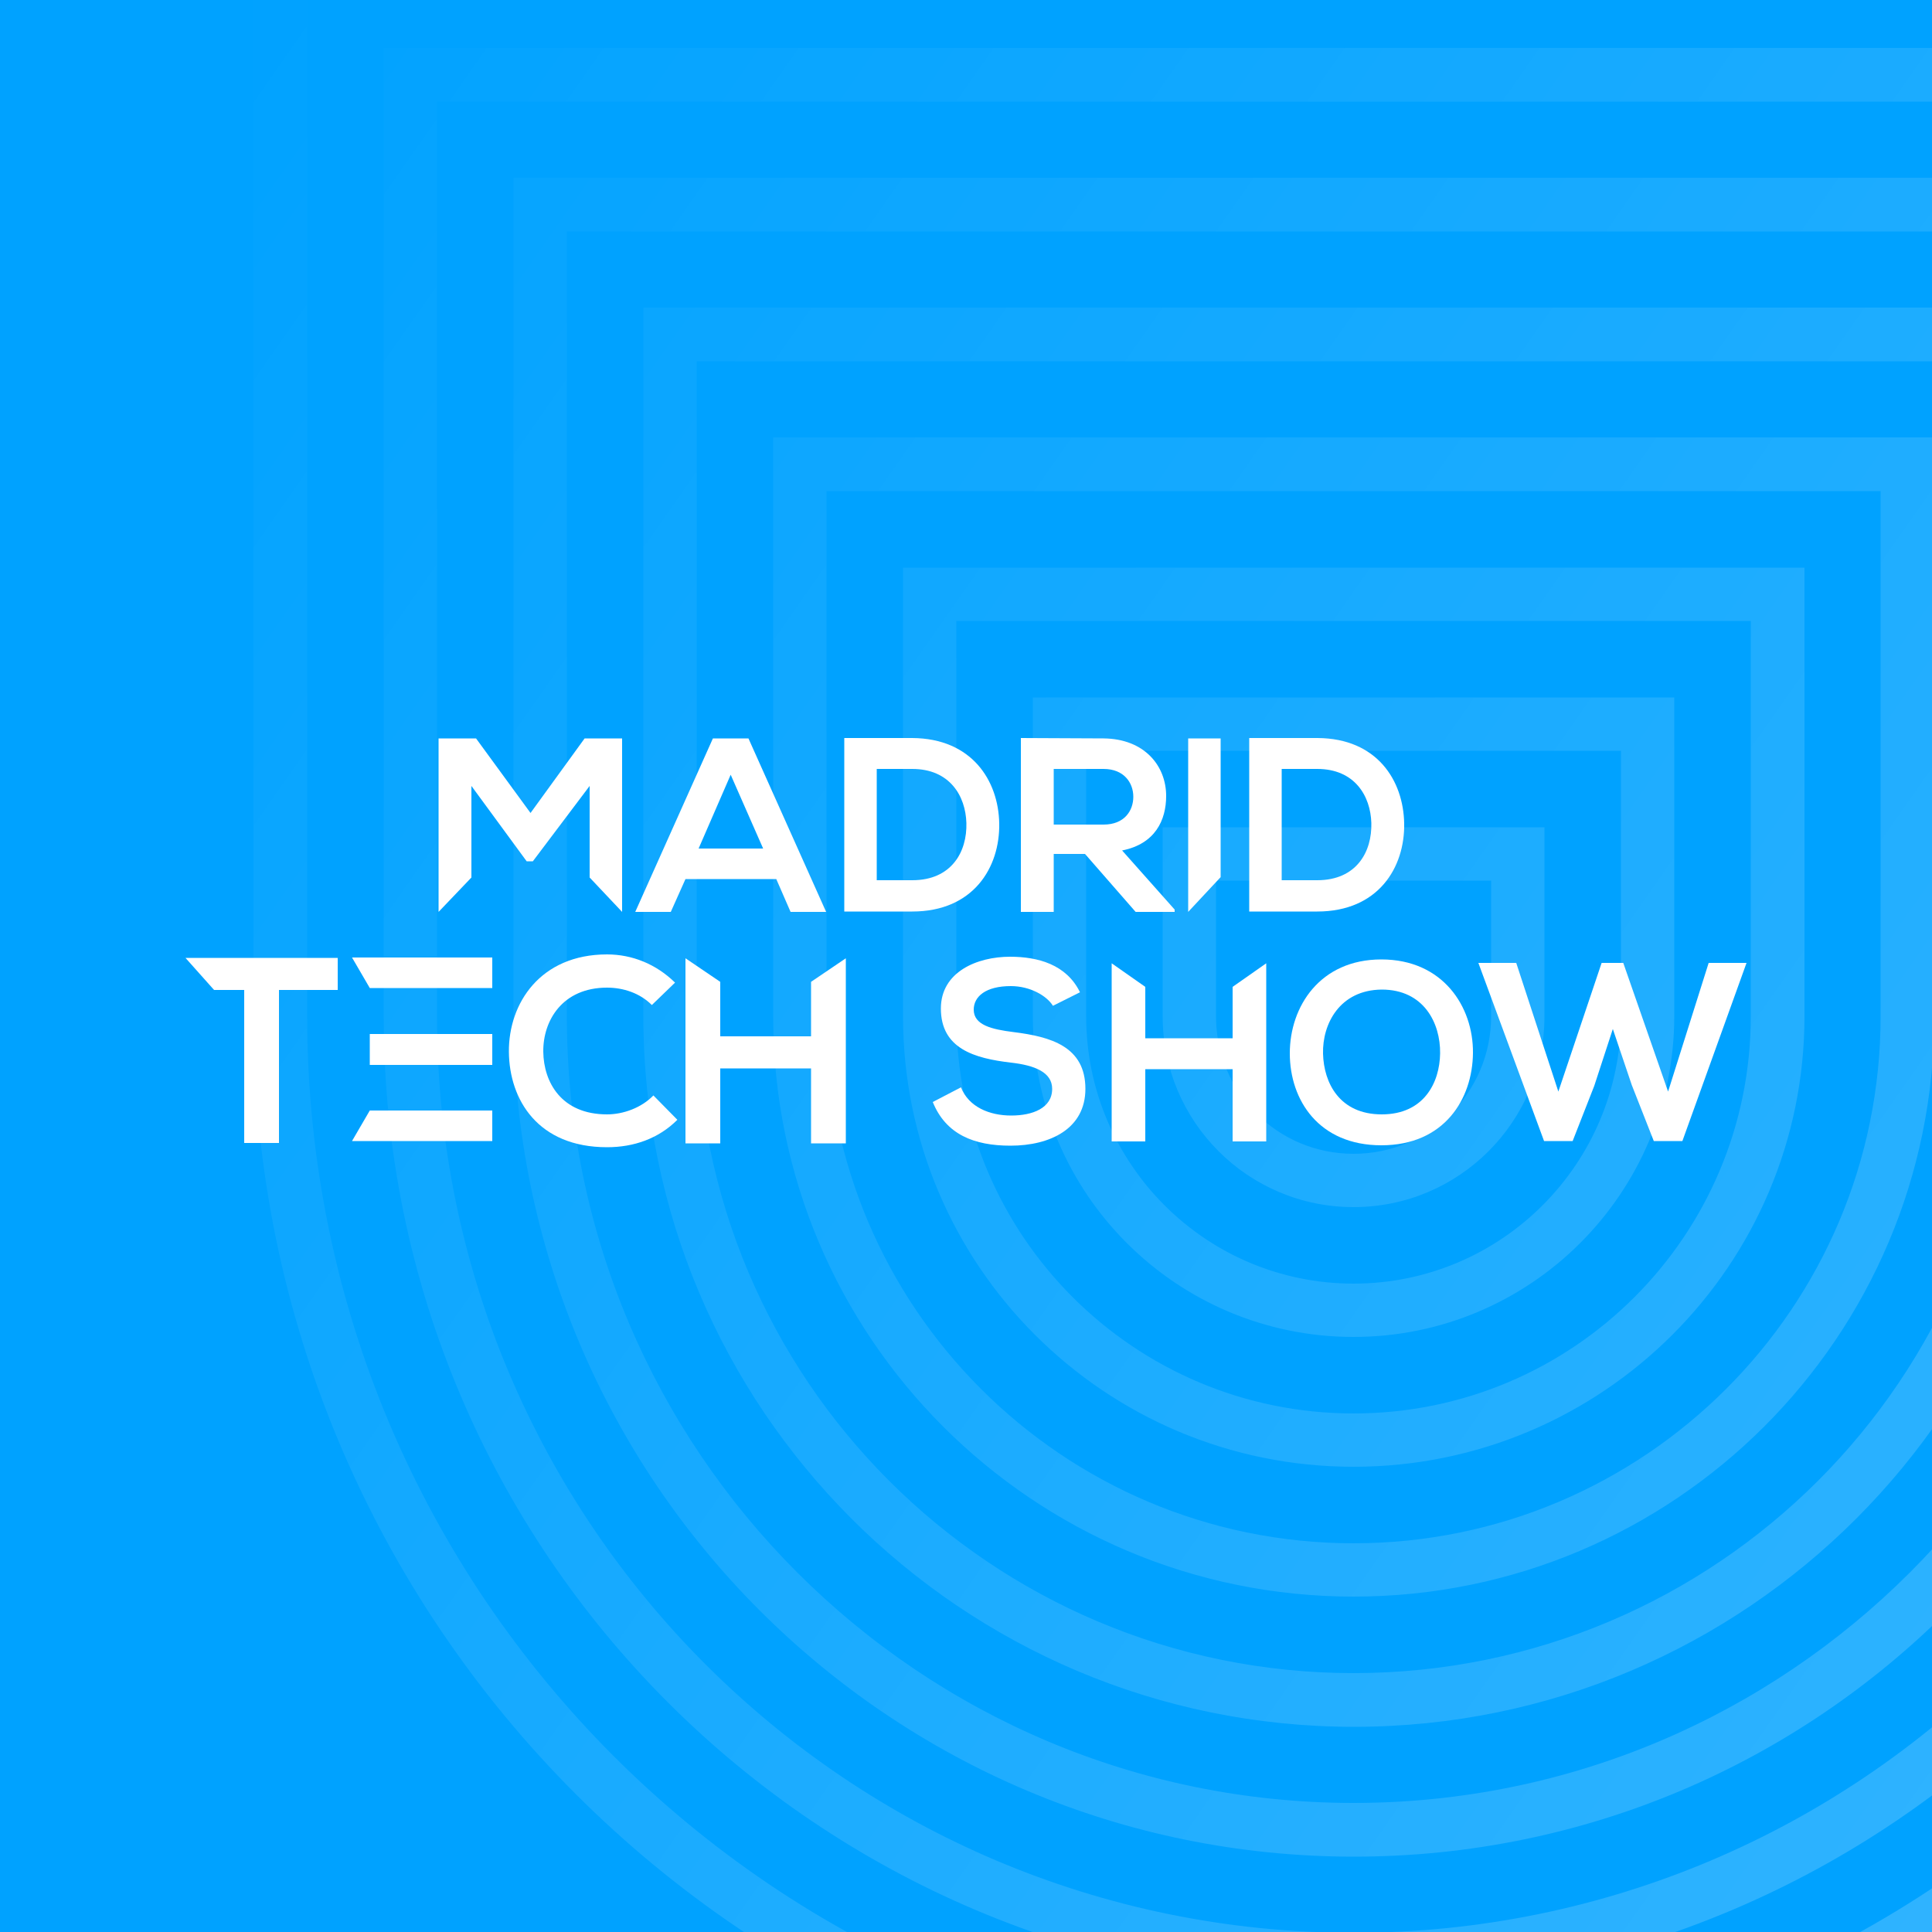 <?xml version="1.0" encoding="utf-8"?>
<!-- Generator: Adobe Illustrator 27.9.5, SVG Export Plug-In . SVG Version: 9.03 Build 54986)  -->
<!DOCTYPE svg PUBLIC "-//W3C//DTD SVG 1.1//EN" "http://www.w3.org/Graphics/SVG/1.1/DTD/svg11.dtd">
<svg version="1.1" id="Layer_1" xmlns:x="http://ns.adobe.com/Extensibility/1.0/" xmlns:i="http://ns.adobe.com/AdobeIllustrator/10.0/" xmlns:graph="http://ns.adobe.com/Graphs/1.0/"
	 xmlns="http://www.w3.org/2000/svg" xmlns:xlink="http://www.w3.org/1999/xlink" x="0px" y="0px" width="500px" height="500px"
	 viewBox="0 0 500 500" style="enable-background:new 0 0 500 500;" xml:space="preserve">
<style type="text/css">
	.st0{fill:#00A2FF;}
	.st1{opacity:0.6;}
	
		.st2{clip-path:url(#SVGID_00000033357554520873904320000012044243114866826884_);fill-rule:evenodd;clip-rule:evenodd;fill:url(#SVGID_00000017492182271969815170000004714311090826649247_);}
	.st3{fill:#FFFFFF;}
</style>
<rect class="st0" width="500" height="500"/>
<g class="st1">
	<defs>
		<rect id="SVGID_1_" class="st1" width="500" height="500"/>
	</defs>
	<clipPath id="SVGID_00000127742331858211863940000000058289504405858197_">
		<use xlink:href="#SVGID_1_"  style="overflow:visible;"/>
	</clipPath>
	
		<linearGradient id="SVGID_00000147903015134990833740000001107769817570728874_" gradientUnits="userSpaceOnUse" x1="63.3" y1="-6.219" x2="1098.71" y2="719.555">
		<stop  offset="1.922134e-07" style="stop-color:#FFFFFF;stop-opacity:0"/>
		<stop  offset="1" style="stop-color:#FFFFFF;stop-opacity:0.6"/>
	</linearGradient>
	
		<path style="clip-path:url(#SVGID_00000127742331858211863940000000058289504405858197_);fill-rule:evenodd;clip-rule:evenodd;fill:url(#SVGID_00000147903015134990833740000001107769817570728874_);" d="
		M385.9,227.9h-71.2V263c0,19.7,15.9,35.6,35.6,35.6c19.7,0,35.6-15.9,35.6-35.6V227.9z M300.9,214.1V263
		c0,27.3,22.1,49.4,49.4,49.4c27.3,0,49.4-22.1,49.4-49.4v-48.9H300.9z M419.5,194.3H281.1V263c0,38.2,31,69.2,69.2,69.2
		s69.2-31,69.2-69.2V194.3z M267.3,180.5V263c0,45.9,37.2,83,83,83s83-37.2,83-83v-82.5H267.3z M453.1,160.7H247.5V263
		c0,56.8,46,102.8,102.8,102.8s102.8-46,102.8-102.8V160.7z M233.7,146.9V263c0,64.4,52.2,116.6,116.6,116.6S467,327.4,467,263
		V146.9H233.7z M486.7,127.1H213.9V263c0,75.3,61.1,136.4,136.4,136.4S486.7,338.3,486.7,263V127.1z M200.1,113.2V263
		c0,83,67.3,150.2,150.2,150.2S500.6,346,500.6,263V113.2H200.1z M520.3,93.5h-340V263c0,93.9,76.1,170,170,170s170-76.1,170-170
		V93.5z M166.5,79.6V263c0,101.5,82.3,183.9,183.9,183.9S534.2,364.5,534.2,263V79.6H166.5z M553.9,59.9H146.7V263
		c0,112.5,91.2,203.6,203.6,203.6S553.9,375.5,553.9,263V59.9z M132.9,46v217c0,120.1,97.4,217.5,217.5,217.5S567.8,383.1,567.8,263
		V46H132.9z M587.6,26.3H113.1V263c0,131,106.2,237.2,237.2,237.2S587.6,394,587.6,263V26.3z M99.3,12.4V263
		c0,138.7,112.4,251.1,251.1,251.1S601.4,401.7,601.4,263V12.4H99.3z M621.2-7.3H79.5V263c0,149.6,121.3,270.8,270.8,270.8
		S621.2,412.6,621.2,263V-7.3z M65.6-21.2V263c0,157.2,127.5,284.7,284.7,284.7S635,420.2,635,263V-21.2H65.6z"/>
</g>
<polygon class="st3" points="63.2,256.2 55.4,256.2 48,247.9 87.4,247.9 87.4,256.2 72.2,256.2 72.2,295.8 63.2,295.8 "/>
<path class="st3" d="M175.3,289.8c-4.9,4.9-11.3,7.1-18.2,7.1c-17.8,0-25.3-12.2-25.4-24.7c-0.1-12.5,8.1-25.2,25.4-25.2
	c6.5,0,12.7,2.5,17.6,7.3l-6,5.8c-3.1-3.1-7.4-4.5-11.6-4.5c-11.6,0-16.6,8.6-16.5,16.6c0.1,7.9,4.7,16.2,16.5,16.2
	c4.2,0,8.9-1.7,12-4.9L175.3,289.8z"/>
<polygon class="st3" points="209.9,295.9 209.9,276.5 186.4,276.5 186.4,295.9 177.4,295.9 177.4,248 186.4,254.1 186.4,268.2 
	209.9,268.2 209.9,254.1 218.9,248 218.9,295.9 "/>
<rect x="95.7" y="267.6" class="st3" width="31.7" height="8"/>
<polygon class="st3" points="91.1,247.8 95.7,255.7 127.4,255.7 127.4,247.8 "/>
<polygon class="st3" points="91.1,295.3 95.7,287.4 127.4,287.4 127.4,295.3 "/>
<path class="st3" d="M272.5,260.3c-1.6-2.6-5.9-5.1-10.9-5.1c-6.5,0-9.6,2.7-9.6,6.1c0,4,4.7,5.1,10.3,5.8
	c9.6,1.2,18.6,3.7,18.6,14.7c0,10.3-9.1,14.7-19.4,14.7c-9.4,0-16.7-2.9-20.1-11.3l7.3-3.8c2,5.1,7.4,7.3,13,7.3
	c5.5,0,10.6-1.9,10.6-6.9c0-4.3-4.5-6.1-10.7-6.8c-9.4-1.1-18.1-3.6-18.1-14c0-9.5,9.4-13.4,17.9-13.4c7.2,0,14.6,2,18.1,9.2
	L272.5,260.3z"/>
<polygon class="st3" points="319,295.4 319,276.7 296.4,276.7 296.4,295.4 287.7,295.4 287.7,249.3 296.4,255.4 296.4,268.7 
	319,268.7 319,255.4 327.7,249.3 327.7,295.4 "/>
<path class="st3" d="M381.2,272.5c-0.1,11.9-7.4,23.9-23.7,23.9c-16.2,0-23.7-11.7-23.7-23.8c0-12.1,7.8-24.3,23.7-24.3
	C373.4,248.3,381.3,260.5,381.2,272.5 M342.4,272.7c0.2,7.6,4.3,15.7,15.2,15.7c10.9,0,15-8.2,15.1-15.8c0.1-7.8-4.2-16.5-15.1-16.5
	C346.7,256.2,342.2,265,342.4,272.7"/>
<polygon class="st3" points="435.4,295.3 428,295.3 422.3,280.8 417.4,266.3 412.6,281 407,295.3 399.6,295.3 382.6,249.2 
	392.4,249.2 403.3,282.5 414.5,249.2 420.1,249.2 431.7,282.5 442.2,249.2 452,249.2 "/>
<polygon class="st3" points="152.6,203.4 137.9,222.9 136.3,222.9 122,203.4 122,227.1 113.5,236 113.5,191.1 123.2,191.1 
	137.3,210.4 151.3,191.1 161,191.1 161,236 152.6,227.1 "/>
<path class="st3" d="M200.9,227.5h-23.5l-3.8,8.5h-9.2l20.1-44.9h9.2l20.1,44.9h-9.2L200.9,227.5z M189.1,200.5l-8.3,19.1h16.7
	L189.1,200.5z"/>
<path class="st3" d="M258.6,213.1c0.2,11.4-6.7,22.8-22.5,22.8h-17.6v-44.9h17.6C251.5,191.1,258.4,202,258.6,213.1 M226.9,227.8
	h9.2c10.2,0,14.2-7.4,14-14.8c-0.2-7-4.3-14-14-14h-9.2V227.8z"/>
<path class="st3" d="M304,236h-10.1l-13.1-15h-8.1v15h-8.5v-45c7.1,0,14.2,0.1,21.4,0.1c10.6,0.1,16.2,7.1,16.2,14.9
	c0,6.2-2.8,12.4-11.4,14.1l13.6,15.3V236z M272.7,199v14.4h12.9c5.4,0,7.7-3.6,7.7-7.2c0-3.6-2.4-7.2-7.7-7.2H272.7z"/>
<polygon class="st3" points="307.5,236 307.5,191.1 315.9,191.1 315.9,227 "/>
<path class="st3" d="M363.4,213.1c0.2,11.4-6.7,22.8-22.5,22.8h-17.6v-44.9H341C356.4,191.1,363.2,202,363.4,213.1 M331.7,227.8h9.2
	c10.2,0,14.2-7.4,14-14.8c-0.2-7-4.3-14-14-14h-9.2V227.8z"/>
</svg>
